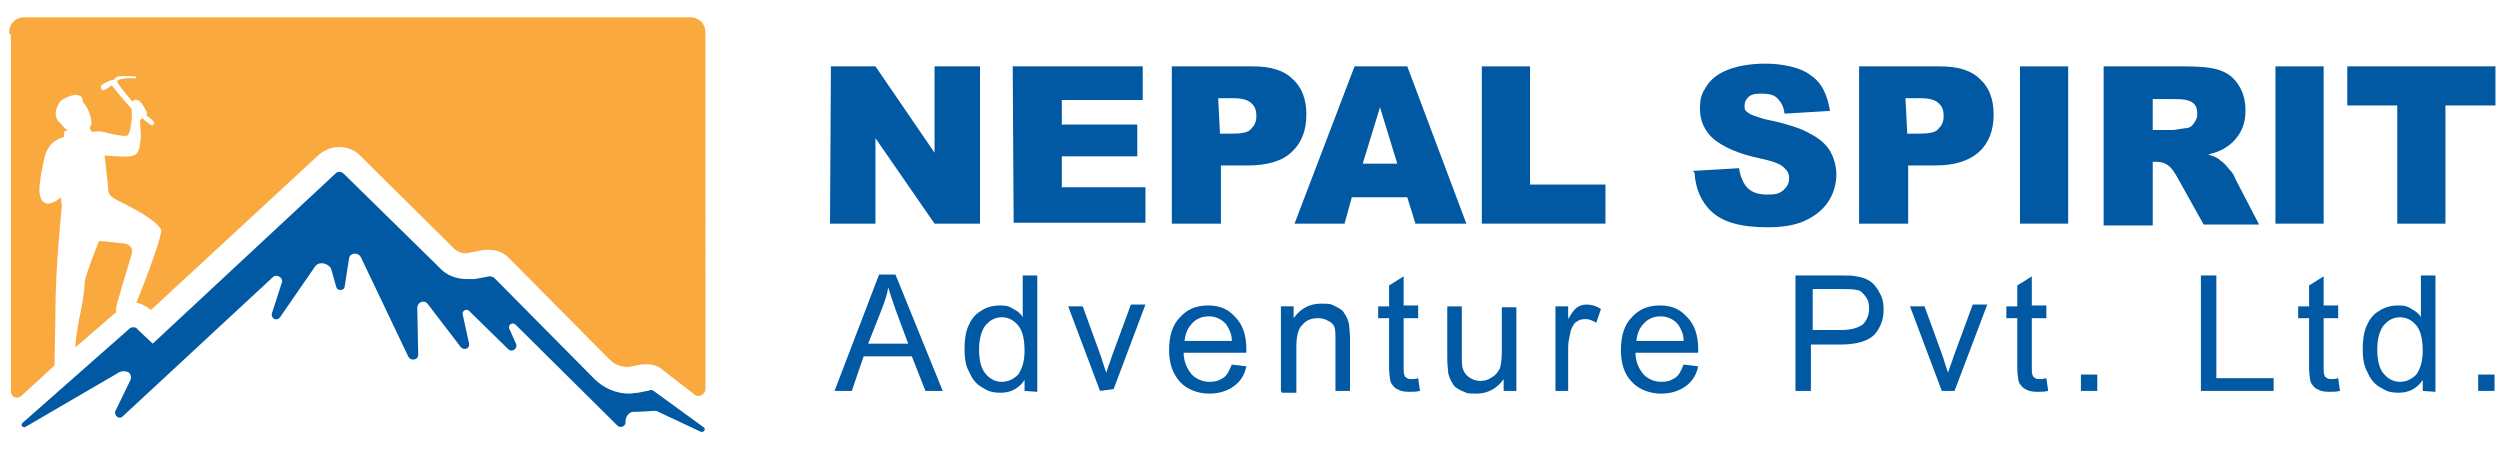 <?xml version="1.0" encoding="utf-8"?>
<!-- Generator: Adobe Illustrator 26.1.0, SVG Export Plug-In . SVG Version: 6.00 Build 0)  -->
<svg version="1.1" id="Layer_1" xmlns="http://www.w3.org/2000/svg" xmlns:xlink="http://www.w3.org/1999/xlink" x="0px" y="0px"
	 width="275px" height="50px" viewBox="0 0 275 50" style="enable-background:new 0 0 275 50;" xml:space="preserve">
<style type="text/css">
	.st0{fill:#0259A3;}
	.st1{fill:#FECB5E;}
	.st2{fill:#F9A93E;}
</style>
<g>
	<path class="st0" d="M71.3,43c0,0-0.1,0-0.1,0l-1,0.2c-0.3,0-0.7,0.1-1,0.1c-1.4,0-2.8-0.6-3.8-1.6l-11-11.1
		c-0.1-0.1-0.3-0.2-0.5-0.2c-0.2,0-0.1,0-0.1,0l-1.6,0.3c-0.2,0-0.5,0-0.8,0c-1.2,0-2.3-0.4-3.1-1.3L37.8,19.1
		c-0.1-0.1-0.4-0.2-0.4-0.2s-0.3,0-0.4,0.1L16.8,37.8l-1.7-1.6C15,36,14.7,36,14.7,36s-0.3,0-0.4,0.1L2.5,46.5
		c-0.3,0.2,0,0.7,0.4,0.4l10.3-6c0.3-0.1,0.7-0.1,1,0.1l0,0c0.2,0.2,0.3,0.6,0.1,0.9l-1.6,3.3c-0.2,0.5,0.4,1,0.8,0.6l16.5-15.3
		c0.4-0.4,1.2,0,1,0.6l-1.1,3.4c-0.1,0.5,0.5,0.9,0.9,0.4l3.8-5.5c0.4-0.7,1.4-0.5,1.8,0.1l0.6,2.1c0.1,0.4,0.8,0.4,0.9,0l0.5-3.2
		c0.1-0.6,1-0.7,1.3-0.1l5.2,10.9c0.3,0.6,1.2,0.4,1.1-0.3l-0.1-5c0-0.7,0.8-1,1.2-0.4l3.6,4.7c0.4,0.4,1,0.1,0.9-0.4l-0.7-3.2
		c-0.1-0.4,0.4-0.7,0.7-0.4l4.3,4.2c0.4,0.4,1,0,0.9-0.5L56,36.1c-0.1-0.4,0.4-0.7,0.7-0.4l11.2,11.1c0.4,0.4,1,0,0.9-0.4l0,0
		c0-0.6,0.4-1.1,0.9-1.1c0.9,0,2.1-0.1,2.1-0.1c0.1,0,0.3,0,0.4,0l4.9,2.3c0.3,0.1,0.6-0.3,0.3-0.5l-5.5-4c-0.1-0.1-0.3-0.1-0.4-0.1
		L71.3,43z"/>
	<g>
		<path class="st1" d="M14.3,33.7L14.3,33.7L14.3,33.7z"/>
		<path class="st1" d="M14.6,33.7L14.6,33.7L14.6,33.7z"/>
		<path class="st2" d="M12.8,33.7c0.1-0.5,1.2-4.1,1.7-5.8c0.1-0.6-0.1-0.9-0.7-1.1l-2.9-0.3c0,0-1.6,3.9-1.6,4.7
			c0,0.9-0.3,2.6-0.6,3.9c-0.1,0.7-0.4,2.1-0.4,3.1l4.4-3.8c0,0,0,0,0.1,0C12.7,34.1,12.8,33.9,12.8,33.7z"/>
		<path class="st1" d="M13.3,34L13.3,34L13.3,34z"/>
		<path class="st2" d="M1.2,3.9V43c0,0.7,0.7,1,1.2,0.5L6,40.2l0,0c0-1.6,0.1-4.6,0.1-6.1c0-4.8,0.7-11.4,0.7-11.4l-0.1-1
			c0,0-1.6,1.5-2.2,0.1c-0.4-0.7,0-2.7,0.4-4.5C5.4,15.3,7,15.1,7,15.1l0.1-0.7c0,0,0.4,0,0.3-0.1c-0.3-0.2-0.5-0.4-0.7-0.7
			c-1-0.7-0.5-2.1,0.1-2.6c0.7-0.4,1.4-0.7,1.9-0.5c0.4,0.1,0.4,0.6,0.4,0.7c0.8,0.8,1.1,2.4,0.9,2.6c-0.3,0.3,0.1,0.7,0.1,0.7
			s0.8-0.1,1.2,0c0.4,0.1,2.3,0.6,2.7,0.4s0.5-2,0.5-2.1c0,0,0-0.4,0-0.8c-1.1-1.2-2.2-2.6-2.2-2.6s-0.5,0.3-0.8,0.5
			c-0.3,0.1-0.4-0.1-0.4-0.4c0-0.2,1-0.7,1.3-0.7c0.3,0,0.1-0.3,0.7-0.4c0.6-0.1,1.8,0,1.8,0l0.1,0.2c0,0-0.4,0-0.8,0
			c-0.4,0-1.4,0.1-1.3,0.4c0.1,0.3,0.6,0.9,1.6,2.1c0,0,0,0,0.1,0.1c0-0.1,0.1-0.1,0.1-0.2c0.3-0.1,0.7,0,1.1,0.7
			c0.4,0.7,0.4,0.7,0.3,1c0.3,0.2,0.6,0.4,0.8,0.7c0.1,0.1,0.1,0.2,0,0.3c-0.1,0.1-0.2,0.1-0.4,0c-0.4-0.4-0.4-0.2-0.8-0.7
			c-0.1,0.1-0.3,0.1-0.3,0.4c0,0.4,0.2,1.5,0,2.4c-0.1,1-0.4,1.3-1.1,1.4s-2.8-0.1-2.8-0.1s0.4,3.4,0.4,3.7c0,0.3,0.1,0.7,0.6,1
			c0.4,0.3,4.2,1.9,5.2,3.4c0.3,0.4-1.8,5.9-2.7,8.1c0.6,0.1,1.1,0.4,1.6,0.8l18.5-17.1c1.3-1.1,3.2-1.1,4.4,0l10.4,10.3
			c0.4,0.4,1.1,0.7,1.7,0.5l1.6-0.3c1-0.1,2.1,0.1,2.8,0.9l11,11.1c0.7,0.7,1.6,1,2.5,0.8l1-0.2c0.9-0.1,1.8,0,2.4,0.6l3.5,2.7
			c0.4,0.4,1.2,0,1.2-0.6V3.6c0-1-0.7-1.7-1.7-1.7H2.7C1.7,1.9,1,2.6,1,3.6L1.2,3.9z"/>
		<path class="st1" d="M13,34.2L13,34.2L13,34.2z"/>
		<path class="st1" d="M15,33.7L15,33.7L15,33.7z"/>
	</g>
</g>
<g>
	<g>
		<path class="st0" d="M91.4,7.3h4.9l6.5,9.5V7.3h5v17.3h-5l-6.5-9.4v9.4h-5L91.4,7.3L91.4,7.3z"/>
		<path class="st0" d="M111.4,7.3h14.3V11h-8.9v2.7h8.3v3.5h-8.3v3.4h9.2v3.9h-14.5L111.4,7.3L111.4,7.3z"/>
		<path class="st0" d="M128.9,7.3h8.9c1.9,0,3.4,0.4,4.4,1.4c1,0.9,1.5,2.2,1.5,3.9s-0.5,3.1-1.6,4.1c-1,1-2.7,1.5-4.8,1.5h-3v6.4
			h-5.4V7.3L128.9,7.3z M134.2,14.7h1.3c1,0,1.8-0.1,2.1-0.5c0.4-0.4,0.6-0.8,0.6-1.4c0-0.6-0.1-1-0.5-1.4s-1-0.6-2.1-0.6h-1.6
			L134.2,14.7L134.2,14.7z"/>
		<path class="st0" d="M154.8,21.7h-6.1l-0.8,2.9h-5.5L149,7.3h5.8l6.5,17.3h-5.6L154.8,21.7L154.8,21.7z M153.7,18l-1.9-6.2
			l-1.9,6.2H153.7L153.7,18z"/>
		<path class="st0" d="M163,7.3h5.3v13h8.3v4.3H163V7.3L163,7.3z"/>
		<path class="st0" d="M186.2,18.8l5.1-0.3c0.1,0.8,0.4,1.5,0.7,1.9c0.5,0.7,1.3,1,2.4,1c1,0,1.3-0.1,1.8-0.5
			c0.4-0.4,0.6-0.7,0.6-1.3s-0.2-0.8-0.6-1.2c-0.4-0.4-1.3-0.7-2.7-1c-2.4-0.5-4-1.3-5-2.1c-1-0.9-1.5-2-1.5-3.3s0.2-1.7,0.7-2.5
			c0.5-0.8,1.3-1.4,2.3-1.8s2.4-0.7,4.2-0.7c1.8,0,3.9,0.4,5,1.3c1.2,0.8,1.8,2.1,2.1,3.9l-5,0.3c-0.1-0.8-0.4-1.3-0.8-1.7
			c-0.4-0.4-1-0.5-1.8-0.5c-0.7,0-1.1,0.1-1.4,0.4c-0.3,0.3-0.4,0.6-0.4,1s0.1,0.5,0.4,0.7c0.2,0.2,0.8,0.4,1.8,0.7
			c2.4,0.5,4,1,5,1.6c1,0.5,1.8,1.2,2.2,1.9c0.4,0.7,0.7,1.6,0.7,2.6c0,1-0.3,2.1-0.9,3c-0.6,0.9-1.5,1.6-2.6,2.1
			c-1.1,0.5-2.5,0.7-4.1,0.7c-3,0-4.9-0.6-6.1-1.7c-1.2-1.1-1.8-2.6-1.9-4.3L186.2,18.8z"/>
		<path class="st0" d="M204.5,7.3h8.9c1.9,0,3.4,0.4,4.4,1.4c1,0.9,1.5,2.2,1.5,3.9s-0.5,3.1-1.6,4.1s-2.7,1.5-4.8,1.5h-3v6.4h-5.4
			V7.3z M209.8,14.7h1.3c1,0,1.8-0.1,2.1-0.5c0.4-0.4,0.6-0.8,0.6-1.4c0-0.6-0.1-1-0.5-1.4s-1-0.6-2.1-0.6h-1.6L209.8,14.7
			L209.8,14.7z"/>
		<path class="st0" d="M222.2,7.3h5.3v17.3h-5.3V7.3z"/>
		<path class="st0" d="M231.4,24.6V7.3h8.9c1.6,0,2.9,0.1,3.8,0.4c0.9,0.3,1.6,0.8,2.1,1.6c0.5,0.7,0.8,1.7,0.8,2.8
			s-0.2,1.8-0.6,2.5c-0.4,0.7-1,1.3-1.7,1.7c-0.4,0.3-1.1,0.5-1.8,0.7c0.7,0.2,1.1,0.4,1.4,0.7c0.2,0.1,0.5,0.4,0.9,0.9
			c0.4,0.4,0.6,0.8,0.7,1.1l2.6,5h-6.1l-2.9-5.2c-0.4-0.7-0.7-1.1-1-1.3c-0.4-0.3-0.8-0.4-1.3-0.4h-0.4v7h-5.4L231.4,24.6z
			 M236.8,14.3h2.2c0.2,0,0.7-0.1,1.4-0.2c0.4,0,0.7-0.2,0.9-0.5c0.2-0.3,0.4-0.6,0.4-1c0-0.6-0.1-1-0.5-1.3s-1-0.4-2-0.4h-2.4
			L236.8,14.3L236.8,14.3z"/>
		<path class="st0" d="M250.3,7.3h5.3v17.3h-5.3V7.3z"/>
		<path class="st0" d="M258.3,7.3h16.2v4.3H269v13h-5.3v-13h-5.5V7.3z"/>
	</g>
	<g>
		<path class="st0" d="M91.8,43l4.9-12.8h1.8l5.2,12.8h-1.9l-1.5-3.8h-5.3L93.7,43h-1.8H91.8z M95.5,37.8h4.4l-1.3-3.5
			c-0.4-1.1-0.7-2-0.9-2.7c-0.1,0.8-0.4,1.6-0.7,2.4L95.5,37.8L95.5,37.8z"/>
		<path class="st0" d="M112.7,43v-1.2c-0.6,0.9-1.5,1.4-2.6,1.4s-1.4-0.2-2.1-0.6c-0.7-0.4-1.1-1-1.4-1.7c-0.4-0.7-0.5-1.6-0.5-2.5
			s0.1-1.8,0.4-2.5c0.3-0.7,0.7-1.3,1.4-1.7c0.6-0.4,1.3-0.6,2.1-0.6s1,0.1,1.5,0.4c0.4,0.2,0.8,0.5,1,0.9v-4.6h1.6v12.8L112.7,43
			L112.7,43z M107.7,38.4c0,1.2,0.2,2.1,0.7,2.7c0.5,0.6,1.1,0.9,1.8,0.9s1.3-0.3,1.8-0.8c0.4-0.6,0.7-1.4,0.7-2.6
			c0-1.2-0.2-2.2-0.7-2.8c-0.5-0.6-1.1-0.9-1.8-0.9s-1.3,0.3-1.8,0.9C108,36.3,107.7,37.2,107.7,38.4L107.7,38.4z"/>
		<path class="st0" d="M121,43l-3.5-9.3h1.6l2,5.5c0.2,0.6,0.4,1.3,0.6,1.8c0.1-0.5,0.4-1.1,0.6-1.8l2.1-5.7h1.6l-3.5,9.3L121,43
			L121,43z"/>
		<path class="st0" d="M135.5,40.1l1.6,0.2c-0.2,1-0.7,1.7-1.4,2.2s-1.6,0.8-2.7,0.8c-1.1,0-2.4-0.4-3.2-1.3s-1.2-2-1.2-3.5
			c0-1.6,0.4-2.8,1.2-3.6c0.8-0.9,1.8-1.3,3.1-1.3s2.2,0.4,3,1.3c0.8,0.8,1.2,2,1.2,3.5c0,1.6,0,0.2,0,0.4h-6.9c0,1,0.4,1.8,0.9,2.4
			c0.5,0.5,1.2,0.8,1.9,0.8s1-0.1,1.5-0.4S135.2,40.8,135.5,40.1L135.5,40.1z M130.3,37.5h5.2c0-0.8-0.3-1.3-0.6-1.8
			c-0.5-0.6-1.2-0.9-1.9-0.9c-0.7,0-1.3,0.2-1.8,0.7C130.6,36.1,130.4,36.7,130.3,37.5L130.3,37.5z"/>
		<path class="st0" d="M140.9,43v-9.3h1.4v1.3c0.7-1,1.7-1.6,3-1.6c1.3,0,1.1,0.1,1.6,0.3c0.4,0.2,0.8,0.4,1,0.8
			c0.2,0.3,0.4,0.7,0.5,1.2c0,0.3,0.1,0.8,0.1,1.6V43h-1.6v-5.6c0-0.7,0-1.1-0.1-1.4c-0.1-0.3-0.4-0.6-0.7-0.7
			c-0.3-0.2-0.7-0.3-1.1-0.3c-0.7,0-1.3,0.2-1.7,0.7c-0.5,0.4-0.7,1.3-0.7,2.4v5.1H141L140.9,43z"/>
		<path class="st0" d="M156,41.6l0.2,1.4c-0.4,0.1-0.8,0.1-1.2,0.1c-0.6,0-1-0.1-1.3-0.3c-0.3-0.1-0.5-0.4-0.7-0.7
			c-0.1-0.3-0.2-0.9-0.2-1.8V35h-1.2v-1.3h1.2v-2.3l1.6-1v3.2h1.6V35h-1.6v5.4c0,0.4,0,0.7,0.1,0.9c0,0.1,0.1,0.2,0.3,0.3
			c0.1,0.1,0.3,0.1,0.5,0.1C155.5,41.7,155.7,41.7,156,41.6L156,41.6z"/>
		<path class="st0" d="M165.4,43v-1.3c-0.7,1-1.7,1.6-3,1.6s-1-0.1-1.6-0.3c-0.4-0.2-0.8-0.4-1-0.8c-0.2-0.3-0.4-0.7-0.5-1.2
			c0-0.3-0.1-0.8-0.1-1.5v-5.8h1.6v5.2c0,0.8,0,1.4,0.1,1.6c0.1,0.4,0.3,0.7,0.7,1c0.3,0.2,0.7,0.4,1.2,0.4s0.9-0.1,1.3-0.4
			c0.4-0.2,0.7-0.6,0.9-1c0.1-0.4,0.2-1,0.2-1.8v-4.9h1.6V43L165.4,43L165.4,43z"/>
		<path class="st0" d="M171.1,43v-9.3h1.4v1.4c0.4-0.7,0.7-1.1,1-1.3c0.3-0.2,0.7-0.3,1-0.3c0.5,0,1,0.1,1.6,0.5l-0.5,1.5
			c-0.4-0.2-0.7-0.4-1.2-0.4s-0.7,0.1-1,0.3c-0.3,0.2-0.4,0.5-0.6,0.9c-0.1,0.6-0.3,1.2-0.3,1.8V43L171.1,43L171.1,43z"/>
		<path class="st0" d="M185.2,40.1l1.6,0.2c-0.2,1-0.7,1.7-1.4,2.2s-1.6,0.8-2.7,0.8s-2.4-0.4-3.2-1.3c-0.8-0.8-1.2-2-1.2-3.5
			c0-1.6,0.4-2.8,1.2-3.6c0.8-0.9,1.8-1.3,3.1-1.3c1.3,0,2.2,0.4,3,1.3c0.8,0.8,1.2,2,1.2,3.5c0,1.6,0,0.2,0,0.4h-6.9
			c0,1,0.4,1.8,0.9,2.4c0.5,0.5,1.2,0.8,1.9,0.8s1-0.1,1.5-0.4S184.9,40.8,185.2,40.1L185.2,40.1z M180,37.5h5.2
			c0-0.8-0.3-1.3-0.6-1.8c-0.5-0.6-1.2-0.9-1.9-0.9s-1.3,0.2-1.8,0.7C180.3,36.1,180.1,36.7,180,37.5z"/>
		<path class="st0" d="M197.5,43V30.3h4.8c0.9,0,1.5,0,1.9,0.1c0.7,0.1,1.2,0.3,1.6,0.6c0.4,0.3,0.7,0.7,1,1.3
			c0.3,0.5,0.4,1.1,0.4,1.8c0,1.1-0.4,2-1,2.7c-0.7,0.7-1.9,1.1-3.8,1.1h-3.2V43L197.5,43L197.5,43z M199.2,36.3h3.3
			c1.1,0,1.8-0.2,2.4-0.6c0.4-0.4,0.7-1,0.7-1.7c0-0.7-0.1-1-0.4-1.4c-0.3-0.4-0.6-0.7-1-0.7c-0.3-0.1-0.8-0.1-1.6-0.1h-3.2v4.6
			L199.2,36.3z"/>
		<path class="st0" d="M213.6,43l-3.5-9.3h1.6l2,5.5c0.2,0.6,0.4,1.3,0.6,1.8c0.1-0.5,0.4-1.1,0.6-1.8l2.1-5.7h1.6L215,43L213.6,43
			L213.6,43z"/>
		<path class="st0" d="M225.1,41.6l0.2,1.4c-0.4,0.1-0.8,0.1-1.2,0.1c-0.6,0-1-0.1-1.3-0.3c-0.3-0.1-0.5-0.4-0.7-0.7
			c-0.1-0.3-0.2-0.9-0.2-1.8V35h-1.2v-1.3h1.2v-2.3l1.6-1v3.2h1.6V35h-1.6v5.4c0,0.4,0,0.7,0.1,0.9c0,0.1,0.1,0.2,0.3,0.3
			c0.1,0.1,0.3,0.1,0.5,0.1C224.6,41.7,224.7,41.7,225.1,41.6L225.1,41.6z"/>
		<path class="st0" d="M228.9,43v-1.8h1.8V43H228.9z"/>
		<path class="st0" d="M242.1,43V30.3h1.7v11.3h6.3V43H242.1z"/>
		<path class="st0" d="M257.2,41.6l0.2,1.4c-0.4,0.1-0.8,0.1-1.2,0.1c-0.6,0-1-0.1-1.3-0.3c-0.3-0.1-0.5-0.4-0.7-0.7
			c-0.1-0.3-0.2-0.9-0.2-1.8V35h-1.2v-1.3h1.2v-2.3l1.6-1v3.2h1.6V35h-1.6v5.4c0,0.4,0,0.7,0.1,0.9c0,0.1,0.1,0.2,0.3,0.3
			c0.1,0.1,0.3,0.1,0.5,0.1S256.8,41.7,257.2,41.6L257.2,41.6z"/>
		<path class="st0" d="M266.5,43v-1.2c-0.6,0.9-1.5,1.4-2.6,1.4s-1.4-0.2-2.1-0.6c-0.7-0.4-1.1-1-1.4-1.7c-0.4-0.7-0.5-1.6-0.5-2.5
			s0.1-1.8,0.4-2.5c0.3-0.7,0.7-1.3,1.4-1.7c0.6-0.4,1.3-0.6,2.1-0.6s1,0.1,1.5,0.4s0.8,0.5,1,0.9v-4.6h1.6v12.8L266.5,43L266.5,43z
			 M261.5,38.4c0,1.2,0.2,2.1,0.7,2.7c0.5,0.6,1.1,0.9,1.8,0.9s1.3-0.3,1.8-0.8c0.4-0.6,0.7-1.4,0.7-2.6c0-1.2-0.2-2.2-0.7-2.8
			c-0.5-0.6-1.1-0.9-1.8-0.9s-1.3,0.3-1.8,0.9C261.8,36.3,261.5,37.2,261.5,38.4L261.5,38.4z"/>
		<path class="st0" d="M272.6,43v-1.8h1.8V43H272.6z"/>
	</g>
</g>
</svg>
